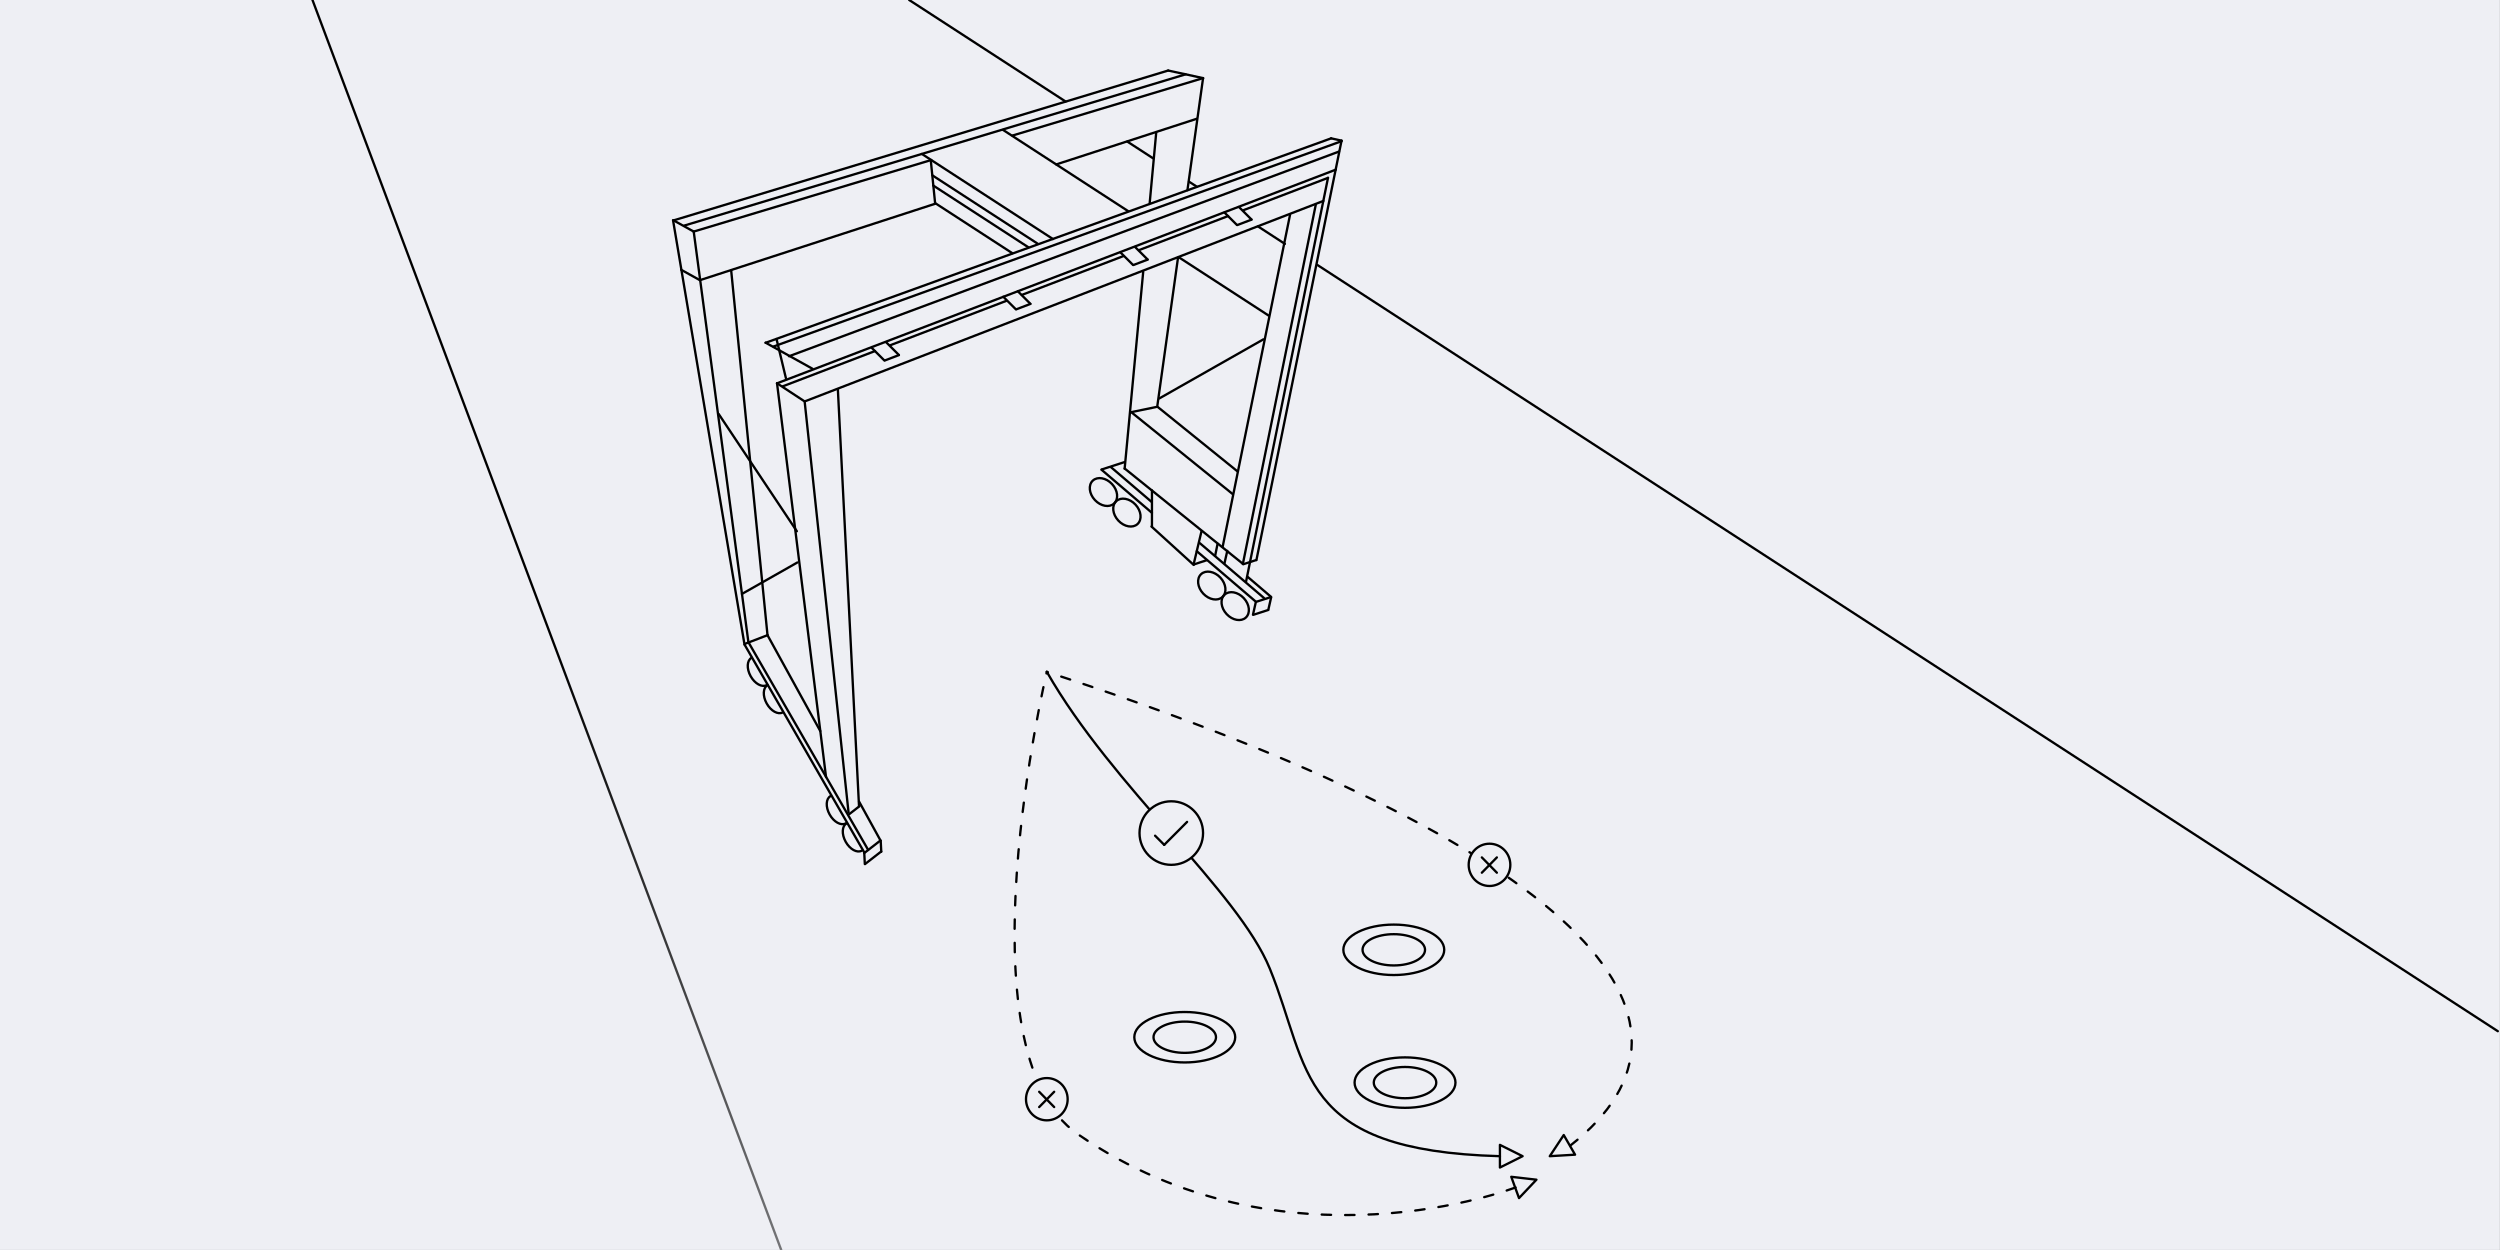 <?xml version="1.0" encoding="UTF-8" standalone="no"?><!DOCTYPE svg PUBLIC "-//W3C//DTD SVG 1.1//EN" "http://www.w3.org/Graphics/SVG/1.1/DTD/svg11.dtd"><svg width="100%" height="100%" viewBox="0 0 6667 3334" version="1.1" xmlns="http://www.w3.org/2000/svg" xmlns:xlink="http://www.w3.org/1999/xlink" xml:space="preserve" xmlns:serif="http://www.serif.com/" style="fill-rule:evenodd;clip-rule:evenodd;stroke-linecap:round;stroke-linejoin:round;stroke-miterlimit:1.5;"><rect x="0" y="0" width="6667" height="3334" fill="#808080" stroke="none"/><rect id="Crane-08" serif:id="Crane 08" x="0" y="0" width="6666.67" height="3333.33" style="fill:none;"/><clipPath id="_clip1"><rect x="0" y="0" width="6666.67" height="3333.33"/></clipPath><g clip-path="url(#_clip1)"><g><rect x="0" y="0" width="6666.67" height="3333.33" style="fill:#eeeff4;"/><path d="M4000,3083.33c-544.901,-14.811 -504.796,-233.041 -613.58,-500c-84.354,-207.005 -420.308,-485.442 -594.753,-791.666" style="fill:none;stroke:#000;stroke-width:6.25px;"/></g><path d="M2234.36,1037.5l56.461,1112.5" style="fill:none;stroke:#000;stroke-width:6.25px;"/><path d="M2304.83,2274.95l1.483,29.218" style="fill:none;stroke:#000;stroke-width:6.25px;"/><path d="M2348.67,2242.23l1.483,29.218" style="fill:none;stroke:#000;stroke-width:6.25px;"/><path d="M2072.18,1022.18l73.65,48.37l117.047,1096.11" style="fill:none;stroke:#000;stroke-width:6.25px;"/><path d="M2072.18,1022.18l130.662,1049.84" style="fill:none;stroke:#000;stroke-width:6.25px;"/><path d="M1949.89,721.084l96.894,972.814" style="fill:none;stroke:#000;stroke-width:6.25px;"/><path d="M1850,617.564l145.833,1094.94" style="fill:none;stroke:#000;stroke-width:6.25px;"/><path d="M1794.84,587.143l190.582,1131.61" style="fill:none;stroke:#000;stroke-width:6.25px;"/><path d="M3072.03,1307.73l-0,96.437" style="fill:none;stroke:#000;stroke-width:6.25px;"/><path d="M3204.17,1416.67l-20.834,87.5" style="fill:none;stroke:#000;stroke-width:6.25px;"/><path d="M3247.07,1450l-6.528,32.058" style="fill:none;stroke:#000;stroke-width:6.25px;"/><path d="M3272.92,1469.17l-7.453,32.911" style="fill:none;stroke:#000;stroke-width:6.25px;"/><path d="M3348.87,1606.41l-7.453,32.911" style="fill:none;stroke:#000;stroke-width:6.25px;"/><path d="M3389.84,1593.22l-7.452,32.911" style="fill:none;stroke:#000;stroke-width:6.25px;"/><path d="M3016.82,1099.13l66.511,-13.718" style="fill:none;stroke:#000;stroke-width:6.25px;"/><path d="M3183.33,1505.38l35.417,-11.635" style="fill:none;stroke:#000;stroke-width:6.25px;"/><path d="M3316.2,1504.46l33.796,-10.91" style="fill:none;stroke:#000;stroke-width:6.25px;"/><path d="M3350.66,1604.71l38.925,-12.567" style="fill:none;stroke:#000;stroke-width:6.25px;"/><path d="M2937.5,1252.12l61.702,-19.92" style="fill:none;stroke:#000;stroke-width:6.25px;"/><path d="M3343.04,1639.32l38.926,-12.566" style="fill:none;stroke:#000;stroke-width:6.25px;"/><path d="M2265.2,2170.83l26.469,-20.586" style="fill:none;stroke:#000;stroke-width:6.25px;"/><path d="M2304.72,2275l42.991,-33.438" style="fill:none;stroke:#000;stroke-width:6.25px;"/><path d="M2307.01,2304.17l42.992,-33.438" style="fill:none;stroke:#000;stroke-width:6.25px;"/><path d="M2359.79,961.243l37.373,-14.29" style="fill:none;stroke:#000;stroke-width:6.25px;"/><path d="M2710.44,824.822l37.373,-14.29" style="fill:none;stroke:#000;stroke-width:6.25px;"/><path d="M3023.02,706.622l37.374,-14.289" style="fill:none;stroke:#000;stroke-width:6.25px;"/><path d="M3300.13,600l37.373,-14.29" style="fill:none;stroke:#000;stroke-width:6.25px;"/><path d="M2087.5,1030.24l245.833,-93.995" style="fill:none;stroke:#000;stroke-width:6.25px;"/><path d="M2373.64,920.833l309.698,-118.414" style="fill:none;stroke:#000;stroke-width:6.25px;"/><path d="M2725,786.488l270.833,-103.554" style="fill:none;stroke:#000;stroke-width:6.25px;"/><path d="M3037.5,667.003l237.5,-90.809" style="fill:none;stroke:#000;stroke-width:6.25px;"/><path d="M3316.67,560.262l224.852,-85.973" style="fill:none;stroke:#000;stroke-width:6.25px;"/><path d="M3322.92,1551.32l218.602,-1077.03" style="fill:none;stroke:#000;stroke-width:6.25px;"/><path d="M3350.62,1493.55l227.028,-1118.55" style="fill:none;stroke:#000;stroke-width:6.25px;"/><path d="M3314.4,1504.17l194.51,-958.334" style="fill:none;stroke:#000;stroke-width:6.25px;"/><path d="M3260.54,1458.33l179.694,-885.335" style="fill:none;stroke:#000;stroke-width:6.25px;"/><path d="M3166.67,506.944l41.666,-298.611" style="fill:none;stroke:#000;stroke-width:6.25px;"/><path d="M3086.24,1083.33l55.233,-395.833" style="fill:none;stroke:#000;stroke-width:6.25px;"/><path d="M2999.2,1250l49.497,-525" style="fill:none;stroke:#000;stroke-width:6.25px;"/><path d="M3016.82,1099.13l270.678,218.624" style="fill:none;stroke:#000;stroke-width:6.25px;"/><path d="M2999.2,1249.36l316.04,254.811" style="fill:none;stroke:#000;stroke-width:6.25px;"/><path d="M2937.9,1252.97l134.129,114.699" style="fill:none;stroke:#000;stroke-width:6.25px;"/><path d="M2962.74,1245.83l108.094,92.436" style="fill:none;stroke:#000;stroke-width:6.25px;"/><path d="M3200,1448.73l170.833,146.086" style="fill:none;stroke:#000;stroke-width:6.25px;"/><path d="M3327.79,1538.82l61.797,52.845" style="fill:none;stroke:#000;stroke-width:6.25px;"/><path d="M3191.67,1469.98l157.556,134.733" style="fill:none;stroke:#000;stroke-width:6.25px;"/><path d="M3070.83,1404.17l112.5,102.351" style="fill:none;stroke:#000;stroke-width:6.25px;"/><path d="M2046.78,1693.9l140.718,255.667" style="fill:none;stroke:#000;stroke-width:6.25px;"/><path d="M2290.94,2137.5l57.333,104.167" style="fill:none;stroke:#000;stroke-width:6.25px;"/><path d="M2046.78,1693.9l-59.282,22.769" style="fill:none;stroke:#000;stroke-width:6.25px;"/><path d="M1995.83,1712.5l318.75,552.902" style="fill:none;stroke:#000;stroke-width:6.25px;"/><path d="M1985.42,1718.75l319.202,554.167" style="fill:none;stroke:#000;stroke-width:6.25px;"/><path d="M3087.59,1085.42l212.412,171.563" style="fill:none;stroke:#000;stroke-width:6.25px;"/><path d="M3145.83,687.5l237.5,154.167" style="fill:none;stroke:#000;stroke-width:6.25px;"/><path d="M3512.5,706.162l3148.62,2043.84" style="fill:none;stroke:#000;stroke-width:6.25px;"/><path d="M2424.63,-0l417.038,270.709" style="fill:none;stroke:#000;stroke-width:6.25px;"/><path d="M3006.3,377.578l68.355,44.371" style="fill:none;stroke:#000;stroke-width:6.25px;"/><path d="M3170.83,484.378l20.834,13.524" style="fill:none;stroke:#000;stroke-width:6.25px;"/><path d="M3355.01,603.935l71.499,46.411" style="fill:none;stroke:#000;stroke-width:6.25px;"/><path d="M2458.33,410.49l349.719,227.01" style="fill:none;stroke:#000;stroke-width:6.25px;"/><path d="M2494.03,541.74l205.764,133.566" style="fill:none;stroke:#000;stroke-width:6.25px;"/><path d="M2486.64,467.734l280.024,181.77" style="fill:none;stroke:#000;stroke-width:6.25px;"/><path d="M2488.82,494.82l252.845,164.128" style="fill:none;stroke:#000;stroke-width:6.25px;"/><path d="M2675,346.546l333.333,216.374" style="fill:none;stroke:#000;stroke-width:6.25px;"/><path d="M1916.67,1104.17l208.333,312.5" style="fill:none;stroke:#000;stroke-width:6.25px;"/><path d="M3091.67,1062.5l277.454,-157.488" style="fill:none;stroke:#000;stroke-width:6.25px;"/><path d="M1978.67,1583.86l147.748,-83.864" style="fill:none;stroke:#000;stroke-width:6.25px;"/><path d="M3065.98,541.667l17.35,-187.5" style="fill:none;stroke:#000;stroke-width:6.25px;"/><path d="M2493.73,541.667l-11.623,-114.99" style="fill:none;stroke:#000;stroke-width:6.25px;"/><path d="M2072.18,1022.18l1490.32,-569.827" style="fill:none;stroke:#000;stroke-width:6.25px;"/><path d="M2041.67,913.889l125,69.444" style="fill:none;stroke:#000;stroke-width:6.25px;"/><path d="M1795.83,587.5l54.115,30.064" style="fill:none;stroke:#000;stroke-width:6.25px;"/><path d="M1816.67,719.523l49.175,27.319" style="fill:none;stroke:#000;stroke-width:6.25px;"/><path d="M2070.83,904.167l25,104.166" style="fill:none;stroke:#000;stroke-width:6.25px;"/><path d="M2145.83,1070.55l1383.33,-534.714" style="fill:none;stroke:#000;stroke-width:6.25px;"/><path d="M3208.33,208.333l-93.047,-20.252" style="fill:none;stroke:#000;stroke-width:6.25px;"/><path d="M3577.65,375l-28.034,-6.102" style="fill:none;stroke:#000;stroke-width:6.25px;"/><path d="M2062.5,924.198l1515.15,-547.703" style="fill:none;stroke:#000;stroke-width:6.25px;"/><path d="M2104.17,950l1466.67,-545.833" style="fill:none;stroke:#000;stroke-width:6.25px;"/><path d="M2041.67,914.138l1508.33,-545.24" style="fill:none;stroke:#000;stroke-width:6.25px;"/><path d="M1866.67,747.105l627.365,-203.805" style="fill:none;stroke:#000;stroke-width:6.25px;"/><path d="M2816.67,438.489l375,-121.822" style="fill:none;stroke:#000;stroke-width:6.25px;"/><path d="M1850,617.564l633.333,-190.807" style="fill:none;stroke:#000;stroke-width:6.25px;"/><path d="M2700,361.481l508.333,-153.148" style="fill:none;stroke:#000;stroke-width:6.25px;"/><path d="M1825,601.526l1336.81,-403.319" style="fill:none;stroke:#000;stroke-width:6.25px;"/><path d="M1798.53,587.033l1316.76,-398.952" style="fill:none;stroke:#000;stroke-width:6.25px;"/><path d="M2325,927.909l33.333,33.334" style="fill:none;stroke:#000;stroke-width:6.25px;"/><path d="M2675.65,791.488l33.333,33.334" style="fill:none;stroke:#000;stroke-width:6.25px;"/><path d="M2988.23,673.289l33.333,33.333" style="fill:none;stroke:#000;stroke-width:6.25px;"/><path d="M3265.33,566.667l33.333,33.333" style="fill:none;stroke:#000;stroke-width:6.25px;"/><path d="M2363.7,913.199l33.468,33.467" style="fill:none;stroke:#000;stroke-width:6.25px;"/><path d="M2714.35,776.777l33.468,33.468" style="fill:none;stroke:#000;stroke-width:6.25px;"/><path d="M3026.93,658.578l33.468,33.468" style="fill:none;stroke:#000;stroke-width:6.25px;"/><path d="M3304.03,551.956l33.468,33.468" style="fill:none;stroke:#000;stroke-width:6.25px;"/><path d="M2914.29,1281.71c12.614,-11.763 35.587,-7.658 51.271,9.161c15.684,16.818 18.176,40.022 5.562,51.785c-12.614,11.763 -35.588,7.658 -51.272,-9.16c-15.683,-16.819 -18.175,-40.023 -5.561,-51.786Z" style="fill:none;stroke:#000;stroke-width:6.25px;"/><path d="M2255.33,2195.82c-12.544,6.953 -31.779,-3.731 -42.928,-23.844c-11.149,-20.113 -10.016,-42.088 2.527,-49.041" style="fill:none;stroke:#000;stroke-width:6.25px;"/><path d="M2044.7,1827.05c-12.543,6.953 -31.779,-3.731 -42.928,-23.845c-11.149,-20.113 -10.016,-42.087 2.528,-49.04" style="fill:none;stroke:#000;stroke-width:6.25px;"/><path d="M2298.13,2268.61c-12.544,6.953 -31.779,-3.731 -42.928,-23.844c-11.149,-20.113 -10.017,-42.088 2.527,-49.041" style="fill:none;stroke:#000;stroke-width:6.25px;"/><path d="M2087.5,1899.83c-12.544,6.953 -31.779,-3.731 -42.928,-23.845c-11.149,-20.113 -10.017,-42.087 2.527,-49.04" style="fill:none;stroke:#000;stroke-width:6.25px;"/><path d="M3203.13,1531.12c12.613,-11.762 35.587,-7.657 51.271,9.161c15.683,16.819 18.176,40.023 5.562,51.786c-12.614,11.762 -35.588,7.658 -51.272,-9.161c-15.683,-16.819 -18.175,-40.023 -5.561,-51.786Z" style="fill:none;stroke:#000;stroke-width:6.25px;"/><path d="M2976.79,1336.51c12.614,-11.763 35.587,-7.658 51.271,9.16c15.684,16.819 18.176,40.023 5.562,51.786c-12.614,11.762 -35.588,7.658 -51.272,-9.161c-15.683,-16.819 -18.175,-40.023 -5.561,-51.785Z" style="fill:none;stroke:#000;stroke-width:6.25px;"/><path d="M3265.63,1585.92c12.613,-11.763 35.587,-7.658 51.271,9.161c15.683,16.818 18.176,40.022 5.562,51.785c-12.614,11.763 -35.588,7.658 -51.272,-9.161c-15.683,-16.818 -18.175,-40.022 -5.561,-51.785Z" style="fill:none;stroke:#000;stroke-width:6.25px;"/><ellipse cx="3716.96" cy="2532.96" rx="83.333" ry="41.667" style="fill:none;stroke:#000;stroke-width:6.25px;"/><ellipse cx="3159.51" cy="2766.07" rx="83.333" ry="41.667" style="fill:none;stroke:#000;stroke-width:6.25px;"/><ellipse cx="3746.91" cy="2887.09" rx="83.333" ry="41.667" style="fill:none;stroke:#000;stroke-width:6.25px;"/><ellipse cx="3716.96" cy="2532.96" rx="134.531" ry="67.265" style="fill:none;stroke:#000;stroke-width:6.25px;"/><ellipse cx="3159.51" cy="2766.07" rx="134.531" ry="67.265" style="fill:none;stroke:#000;stroke-width:6.25px;"/><ellipse cx="3746.91" cy="2887.09" rx="134.531" ry="67.265" style="fill:none;stroke:#000;stroke-width:6.25px;"/><path d="M4060.45,3083.33l-60.454,30.227l0,-60.454l60.454,30.227Z" style="fill:none;stroke:#000;stroke-width:6.25px;"/><path d="M4097.37,3145.99l-46.47,49.081l-20.677,-56.808l67.147,7.727Z" style="fill:none;stroke:#000;stroke-width:6.25px;"/><path d="M4132.93,3083.33l37.242,-56.404l30.227,52.355l-67.469,4.049Z" style="fill:none;stroke:#000;stroke-width:6.25px;"/><path d="M4187.5,3055.13c431.989,-337.257 25.335,-800.414 -1395.83,-1263.46" style="fill:none;stroke:#000;stroke-width:6.25px;stroke-dasharray:25,37.5,0,0,0,0;"/><path d="M4041.67,3166.67c-0,-0 -615.026,238.199 -1166.67,-141.557c-324.057,-223.085 -83.333,-1233.44 -83.333,-1233.44" style="fill:none;stroke:#000;stroke-width:6.25px;stroke-dasharray:25,37.5,0,0,0,0;"/><path d="M833.333,-0l1250,3333.33" style="fill:none;stroke:url(#_Linear2);stroke-width:6.25px;"/><g><ellipse cx="2791.67" cy="2931.37" rx="55.542" ry="56.366" style="fill:#eeeff4;stroke:#000;stroke-width:6.25px;"/><g><path d="M2771.3,2952.28l39.954,-40.699" style="fill:none;stroke:#000;stroke-width:6.25px;"/><path d="M2811.25,2952.28l-39.954,-40.699" style="fill:none;stroke:#000;stroke-width:6.25px;"/></g></g><g><ellipse cx="3972.21" cy="2306.37" rx="55.542" ry="56.366" style="fill:#eeeff4;stroke:#000;stroke-width:6.25px;"/><g><path d="M3951.84,2327.28l39.954,-40.699" style="fill:none;stroke:#000;stroke-width:6.25px;"/><path d="M3991.79,2327.28l-39.954,-40.699" style="fill:none;stroke:#000;stroke-width:6.25px;"/></g></g><g><circle cx="3123.59" cy="2221.62" r="84.74" style="fill:#eeeff4;stroke:#000;stroke-width:6.25px;"/><g><path d="M3104.73,2253.06l60.957,-61.186" style="fill:none;stroke:#000;stroke-width:6.25px;"/><path d="M3104.73,2253.06l-24.327,-24.418" style="fill:none;stroke:#000;stroke-width:6.25px;"/></g></g></g><defs><linearGradient id="_Linear2" x1="0" y1="0" x2="1" y2="0" gradientUnits="userSpaceOnUse" gradientTransform="matrix(1416.67,83.333,-83.333,1416.67,1500,1416.67)"><stop offset="0" style="stop-color:#000;stop-opacity:1"/><stop offset="1" style="stop-color:#000;stop-opacity:0"/></linearGradient></defs></svg>